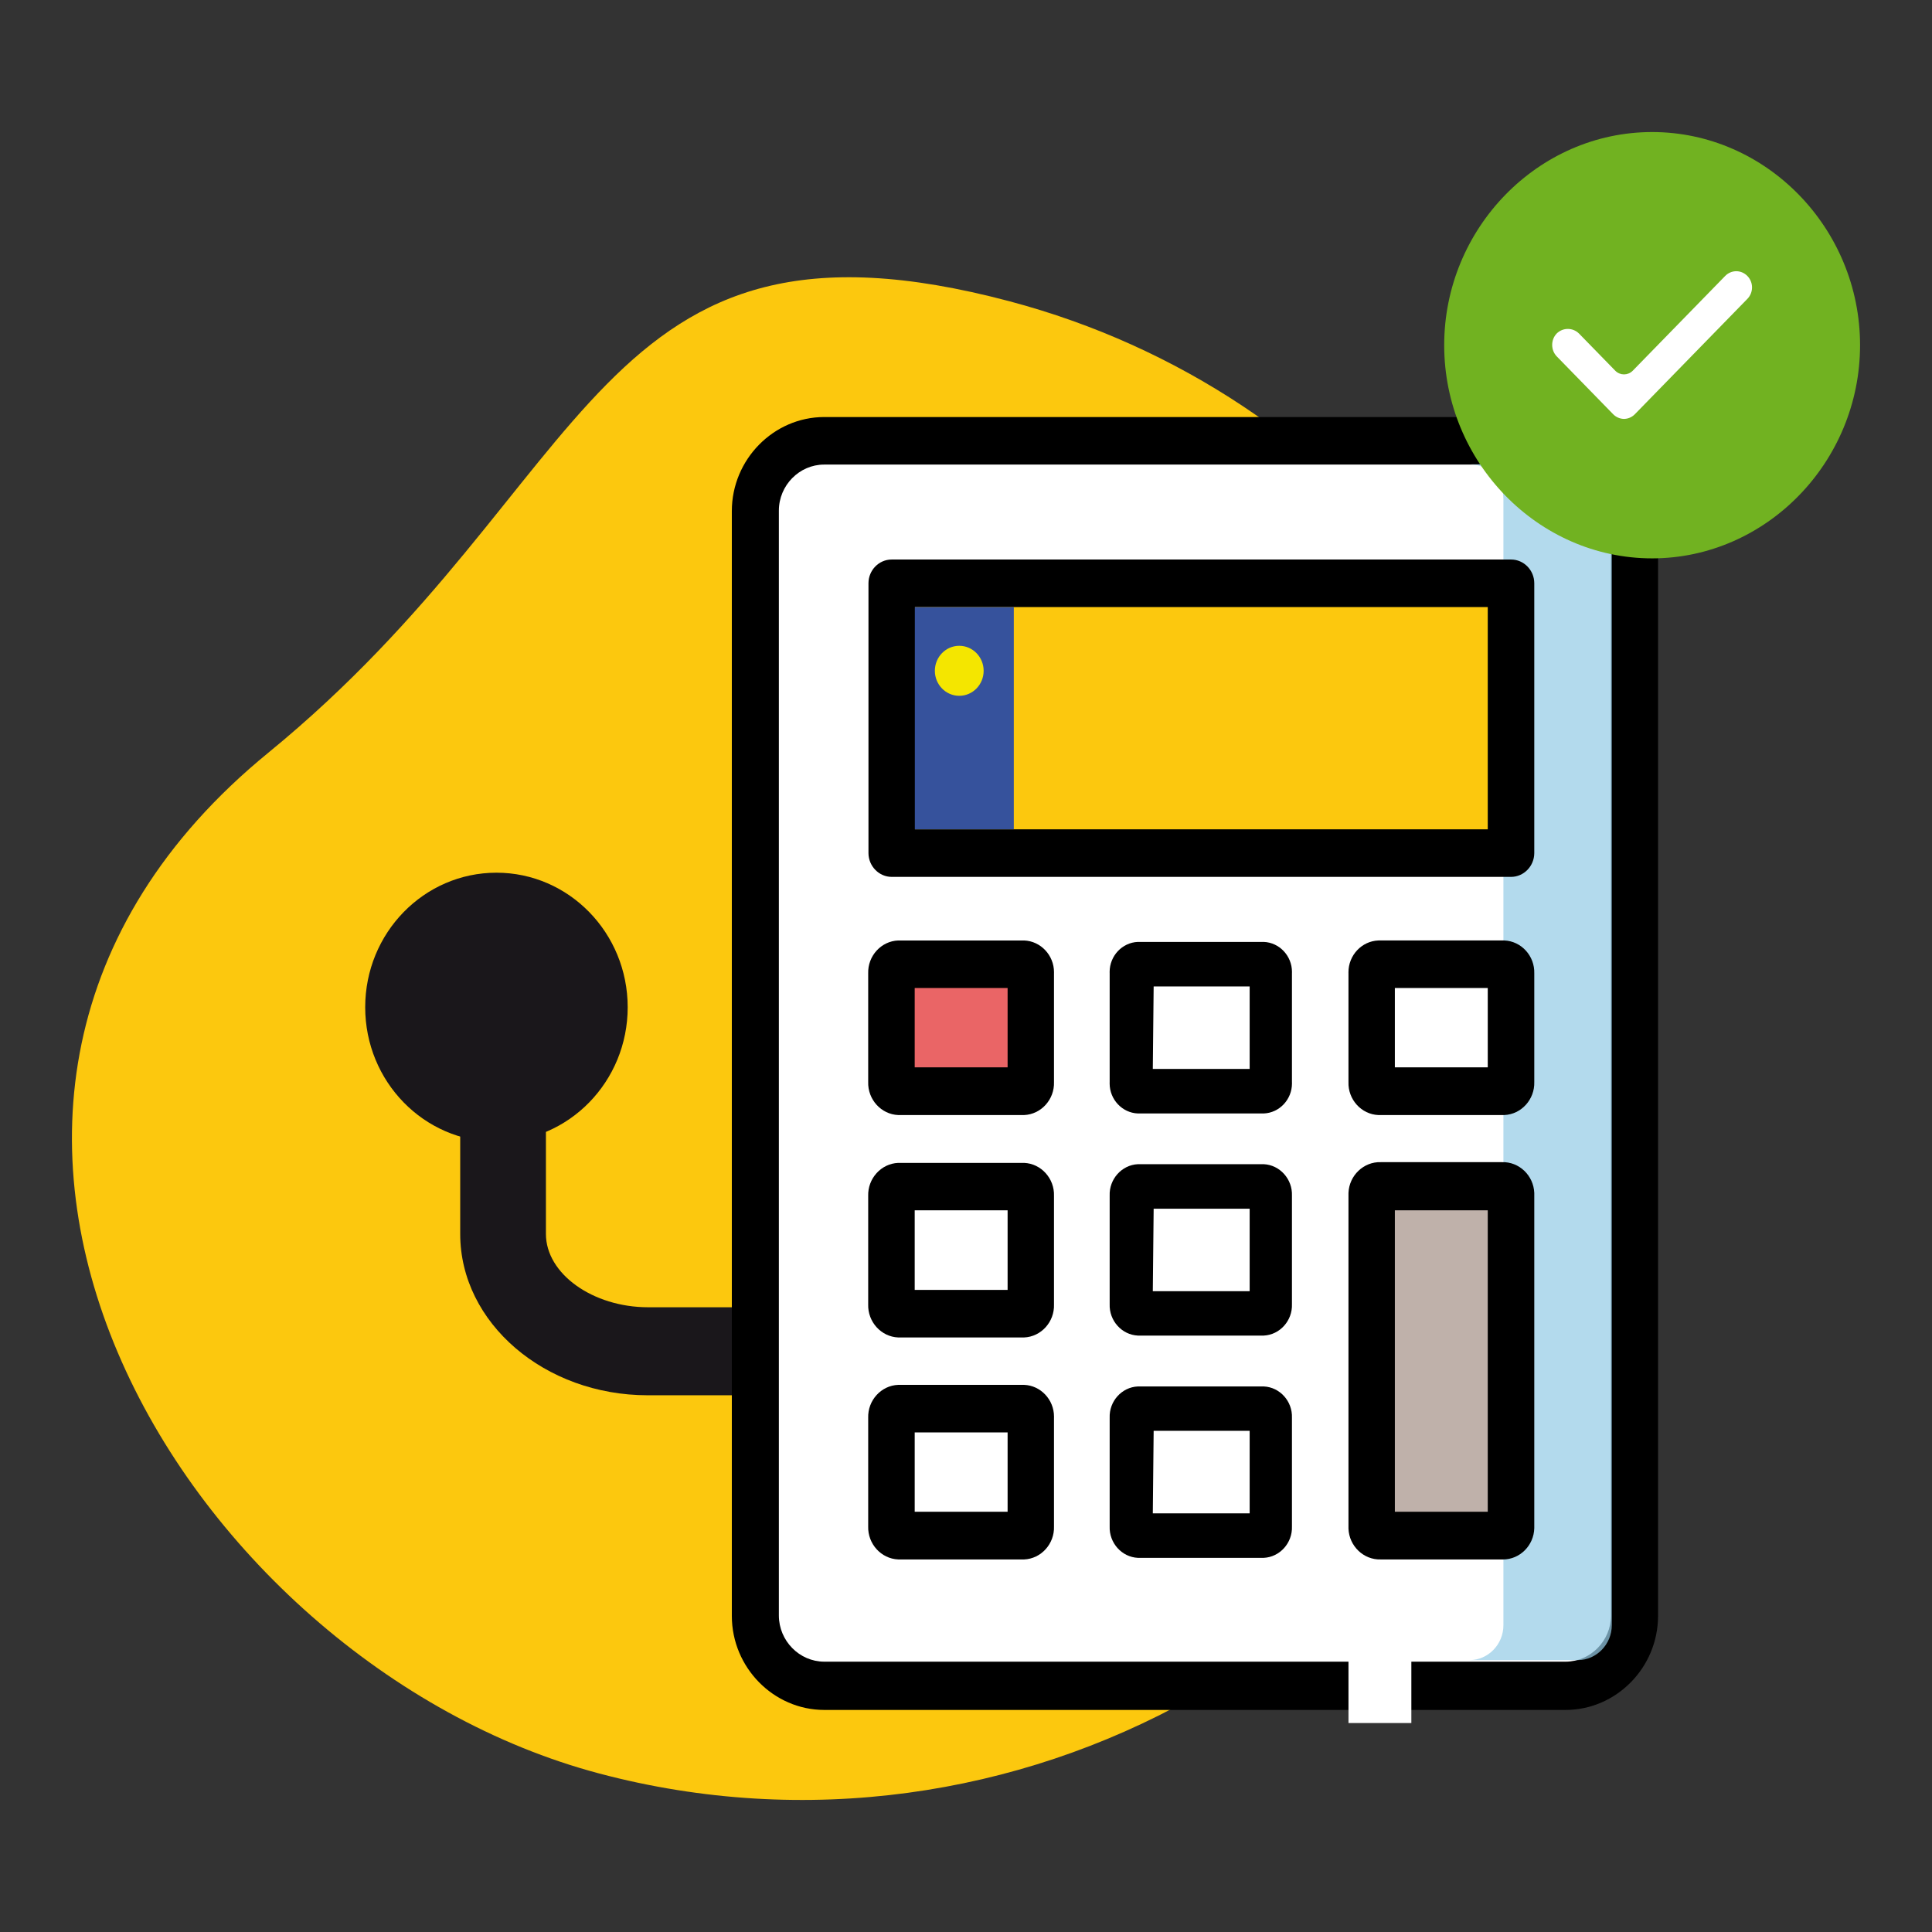 <?xml version="1.0" encoding="UTF-8" standalone="no"?><!DOCTYPE svg PUBLIC "-//W3C//DTD SVG 1.1//EN" "http://www.w3.org/Graphics/SVG/1.1/DTD/svg11.dtd"><svg width="100%" height="100%" viewBox="0 0 800 800" version="1.1" xmlns="http://www.w3.org/2000/svg" xmlns:xlink="http://www.w3.org/1999/xlink" xml:space="preserve" xmlns:serif="http://www.serif.com/" style="fill-rule:evenodd;clip-rule:evenodd;stroke-linejoin:round;stroke-miterlimit:2;"><rect x="0" y="0" width="800" height="800" fill="#333333" stroke="none"/><path d="M645.252,512.464c-46.604,167.201 -225.877,267.36 -397.159,221.892c-172.435,-45.779 -313.546,-278.382 -137.004,-422.66c137.004,-111.963 134.491,-232.723 306.926,-186.945c140.418,37.271 238.608,162.667 238.608,304.721c0,28.034 -3.824,55.944 -11.371,82.992Z" style="fill:#fcc80e;fill-rule:nonzero;"/><ellipse cx="205.567" cy="417.077" rx="54.346" ry="55.712" style="fill:#1a171b;"/><path d="M328.268,577.751l-60.066,-0c-42.613,-0 -77.637,-29.921 -77.637,-66.783l0,-48.531l35.491,-0l0,48.531c0,16.456 19.38,30.34 42.321,30.34l60.066,-0l-0.175,36.443Z" style="fill:#1a171b;fill-rule:nonzero;"/><path d="M673.721,190.49c0,-2.66 -2.159,-4.82 -4.82,-4.82l-349.355,0c-2.661,0 -4.82,2.16 -4.82,4.82l-0,502.962c-0,2.66 2.159,4.82 4.82,4.82l349.355,-0c2.661,-0 4.82,-2.16 4.82,-4.82l0,-502.962Z" style="fill:#fff;"/><path d="M648.323,708.05l-307.046,-0c-20.966,-0.033 -38.208,-17.568 -38.24,-38.89l-0,-457.526c-0,-21.344 17.252,-38.917 38.24,-38.95l307.046,0c20.988,0.033 38.241,17.606 38.241,38.95l-0,457.526c-0.033,21.322 -17.275,38.857 -38.241,38.89Zm-307.046,-515.68c-10.294,0 -18.765,8.615 -18.765,19.084l-0,457.526c0.032,10.456 8.483,19.05 18.765,19.083l307.046,0c10.282,-0.033 18.733,-8.627 18.765,-19.083l0,-457.526c0,-10.469 -8.471,-19.084 -18.765,-19.084l-307.046,0Z" style="fill-rule:nonzero;"/><path d="M653.349,192.253l-44.889,-0c0.039,-0.001 0.079,-0.001 0.118,-0.001c7.653,0 13.951,6.484 13.951,14.364c0,0.06 -0,0.121 -0.001,0.181l-0,466.135c0,0.02 0,0.04 0,0.061c0,7.912 -6.324,14.424 -14.009,14.424c-0.001,-0 -0.001,-0 -0.001,-0l44.889,-0c7.696,-0.033 14.01,-6.562 14.01,-14.485l0,-466.135c0,-0.04 0.001,-0.08 0.001,-0.121c-0,-7.912 -6.325,-14.424 -14.01,-14.424c-0.02,0 -0.039,0 -0.059,0.001Z" style="fill:#96cce6;fill-opacity:0.72;fill-rule:nonzero;"/><rect x="366.036" y="244.793" width="256.434" height="111.724" style="fill:#fcc80e;"/><path d="M625.68,363.1l-256.434,-0c-5.262,-0 -9.6,-4.42 -9.631,-9.814l-0,-111.784c-0,-5.384 4.321,-9.814 9.573,-9.814c0.019,-0 0.039,-0 0.058,0l256.434,0c0.02,-0 0.039,-0 0.059,-0c5.251,-0 9.573,4.43 9.573,9.814l-0,111.784c-0.032,5.394 -4.37,9.814 -9.632,9.814Zm-246.802,-19.688l237.171,-0l-0,-92.036l-237.171,-0l-0,92.036Z" style="fill-rule:nonzero;"/><path d="M622.528,451.306c-0,2.095 -1.226,3.83 -2.802,3.83l-52.069,-0c-1.576,-0 -2.802,-1.735 -2.802,-3.83l0,-44.941c0,-2.094 1.226,-3.83 2.802,-3.83l52.069,0c1.576,0 2.802,1.736 2.802,3.83l-0,44.941Z" style="fill:#fff;fill-rule:nonzero;"/><path d="M622.878,461.718l-52.127,0c-7.057,-0.289 -12.637,-6.468 -12.375,-13.703l-0,-44.941c-0.006,-0.162 -0.009,-0.325 -0.009,-0.487c-0,-7.045 5.516,-12.906 12.384,-13.157l52.127,0c7.056,0.258 12.662,6.41 12.434,13.644l-0,44.941c0.228,7.245 -5.368,13.413 -12.434,13.703Zm-45.297,-19.747l38.468,-0l-0,-32.853l-38.468,-0l-0,32.853Z" style="fill-rule:nonzero;"/><path d="M526.329,448.015c-0,2.094 -1.284,3.83 -2.802,3.83l-52.128,-0c-1.517,-0 -2.801,-1.736 -2.801,-3.83l-0,-44.941c-0,-2.095 1.284,-3.83 2.801,-3.83l51.894,0c1.518,0 2.802,1.735 2.802,3.83l0.234,44.941Z" style="fill:#fff;fill-rule:nonzero;"/><path d="M523.293,461.06l-52.127,0c-6.486,-0.248 -11.689,-5.785 -11.689,-12.438c-0,-0.203 0.005,-0.405 0.014,-0.607l0,-44.941c-0.009,-0.202 -0.014,-0.405 -0.014,-0.607c-0,-6.653 5.203,-12.191 11.689,-12.439l52.127,0c6.486,0.248 11.689,5.786 11.689,12.439c0,0.202 -0.004,0.405 -0.014,0.607l0,44.941c0.01,0.202 0.014,0.404 0.014,0.607c0,6.653 -5.203,12.19 -11.689,12.438Zm-45.939,-18.431l40.102,0l0,-34.169l-39.752,-0l-0.35,34.169Z" style="fill-rule:nonzero;"/><path d="M424.059,451.306c-0,2.095 -1.284,3.83 -2.802,3.83l-52.128,-0c-1.517,-0 -2.801,-1.735 -2.801,-3.83l-0,-44.941c-0,-2.094 1.284,-3.83 2.801,-3.83l52.128,0c1.518,0 2.802,1.736 2.802,3.83l-0,44.941Z" style="fill:#ea6566;fill-rule:nonzero;"/><path d="M424.059,461.718l-52.128,0c-7.065,-0.29 -12.662,-6.458 -12.433,-13.703l-0,-44.941c-0.228,-7.234 5.377,-13.386 12.433,-13.644l52.128,0c6.867,0.251 12.384,6.112 12.384,13.157c-0,0.162 -0.003,0.325 -0.009,0.487l-0,44.941c0.261,7.235 -5.319,13.414 -12.375,13.703Zm-45.298,-19.747l38.468,-0l0,-32.853l-38.468,-0l0,32.853Z" style="fill-rule:nonzero;"/><path d="M526.329,539.991c-0,2.154 -1.284,3.83 -2.802,3.83l-52.128,-0c-1.517,-0 -2.801,-1.676 -2.801,-3.83l-0,-44.881c-0,-2.154 1.284,-3.83 2.801,-3.83l51.894,0c1.518,0 2.802,1.676 2.802,3.83l0.234,44.881Z" style="fill:#fff;fill-rule:nonzero;"/><path d="M523.293,553.036l-52.127,0c-6.682,-0.321 -11.937,-6.193 -11.675,-13.045l0,-44.881c-0.262,-6.852 4.993,-12.724 11.675,-13.045l52.127,-0c6.682,0.321 11.937,6.193 11.675,13.045l0,44.881c0.262,6.852 -4.993,12.724 -11.675,13.045Zm-45.939,-18.371l40.102,0l0,-34.169l-39.752,-0l-0.35,34.169Z" style="fill-rule:nonzero;"/><path d="M526.329,632.027c-0,2.095 -1.284,3.83 -2.802,3.83l-52.128,0c-1.517,0 -2.801,-1.735 -2.801,-3.83l-0,-44.941c-0,-2.094 1.284,-3.83 2.801,-3.83l51.894,0c1.518,0 2.802,1.736 2.802,3.83l0.234,44.941Z" style="fill:#fff;fill-rule:nonzero;"/><path d="M523.293,645.073l-52.127,-0c-6.682,-0.322 -11.937,-6.194 -11.675,-13.046l0,-44.941c-0.261,-6.841 5.003,-12.696 11.675,-12.985l52.127,-0c6.673,0.289 11.937,6.144 11.675,12.985l0,44.941c0.262,6.852 -4.993,12.724 -11.675,13.046Zm-45.939,-18.432l40.102,0l0,-34.169l-39.752,-0l-0.35,34.169Z" style="fill-rule:nonzero;"/><path d="M622.528,636.276c-0,1.556 -1.693,2.872 -3.736,2.872l-50.201,0c-2.101,0 -3.736,-1.316 -3.736,-2.872l0,-138.832c0,-1.616 1.635,-2.873 3.736,-2.873l50.201,0c2.043,0 3.736,1.257 3.736,2.873l-0,138.832Z" style="fill:#bfb1aa;fill-rule:nonzero;"/><path d="M621.944,645.731l-50.201,-0c-7.067,0.234 -13.084,-5.503 -13.367,-12.746l-0,-139.012c0.283,-7.243 6.3,-12.981 13.367,-12.746l50.201,-0c7.068,-0.235 13.085,5.503 13.368,12.746l-0,138.832c-0.185,7.152 -5.975,12.933 -12.955,12.933c-0.137,-0 -0.275,-0.003 -0.413,-0.007Zm-44.363,-19.748l38.468,0l-0,-124.829l-38.468,-0l-0,124.829Z" style="fill-rule:nonzero;"/><path d="M424.059,543.282c-0,2.155 -1.284,3.83 -2.802,3.83l-52.128,0c-1.517,0 -2.801,-1.675 -2.801,-3.83l-0,-44.881c-0,-2.154 1.284,-3.83 2.801,-3.83l52.128,0c1.518,0 2.802,1.676 2.802,3.83l-0,44.881Z" style="fill:#fff;fill-rule:nonzero;"/><path d="M424.059,553.814l-52.128,0c-7.065,-0.29 -12.662,-6.458 -12.433,-13.703l-0,-44.881c-0.229,-7.246 5.368,-13.414 12.433,-13.704l52.128,-0c7.056,0.29 12.636,6.469 12.375,13.704l-0,44.881c0.261,7.235 -5.319,13.414 -12.375,13.703Zm-45.298,-19.687l38.468,-0l0,-32.973l-38.468,-0l0,32.973Z" style="fill-rule:nonzero;"/><path d="M424.059,635.318c-0,2.095 -1.284,3.83 -2.802,3.83l-52.128,0c-1.517,0 -2.801,-1.735 -2.801,-3.83l-0,-44.94c-0,-2.095 1.284,-3.83 2.801,-3.83l52.128,-0c1.518,-0 2.802,1.735 2.802,3.83l-0,44.94Z" style="fill:#fff;fill-rule:nonzero;"/><path d="M424.059,645.731l-52.128,-0c-7.065,-0.29 -12.662,-6.458 -12.433,-13.704l-0,-44.941c-0.228,-7.234 5.377,-13.385 12.433,-13.644l52.128,0c6.867,0.252 12.384,6.112 12.384,13.157c-0,0.163 -0.003,0.325 -0.009,0.487l-0,44.941c0.261,7.235 -5.319,13.414 -12.375,13.704Zm-45.298,-19.748l38.468,0l0,-32.853l-38.468,0l0,32.853Z" style="fill-rule:nonzero;"/><rect x="378.819" y="251.376" width="40.978" height="92.036" style="fill:#36529c;"/><ellipse cx="397.207" cy="277.766" rx="10.099" ry="10.353" style="fill:#f4e600;"/><path d="M684.17,231.209c-0.019,0 -0.039,0 -0.058,0c-47.234,0 -86.101,-39.844 -86.101,-88.266c0,-48.421 38.867,-88.266 86.101,-88.266c47.233,0 86.1,39.845 86.1,88.266c-0.031,48.387 -38.843,88.201 -86.042,88.266Z" style="fill:#71b221;fill-rule:nonzero;"/><path d="M672.496,173.462c-1.712,-0.015 -3.351,-0.726 -4.554,-1.974l-23.349,-23.937c-2.491,-2.611 -2.491,-6.844 0,-9.455c2.56,-2.523 6.663,-2.523 9.223,0l15.06,15.439c1.984,1.987 5.197,1.987 7.18,0l38.293,-39.256c1.217,-1.263 2.879,-1.975 4.612,-1.975c3.578,0.013 6.515,3.035 6.515,6.703c-0,1.771 -0.685,3.472 -1.904,4.727l-46.698,47.873c-1.179,1.163 -2.744,1.826 -4.378,1.855Z" style="fill:#fff;fill-rule:nonzero;"/><rect x="558.376" y="670.266" width="26.034" height="43.206" style="fill:#fff;"/></svg>